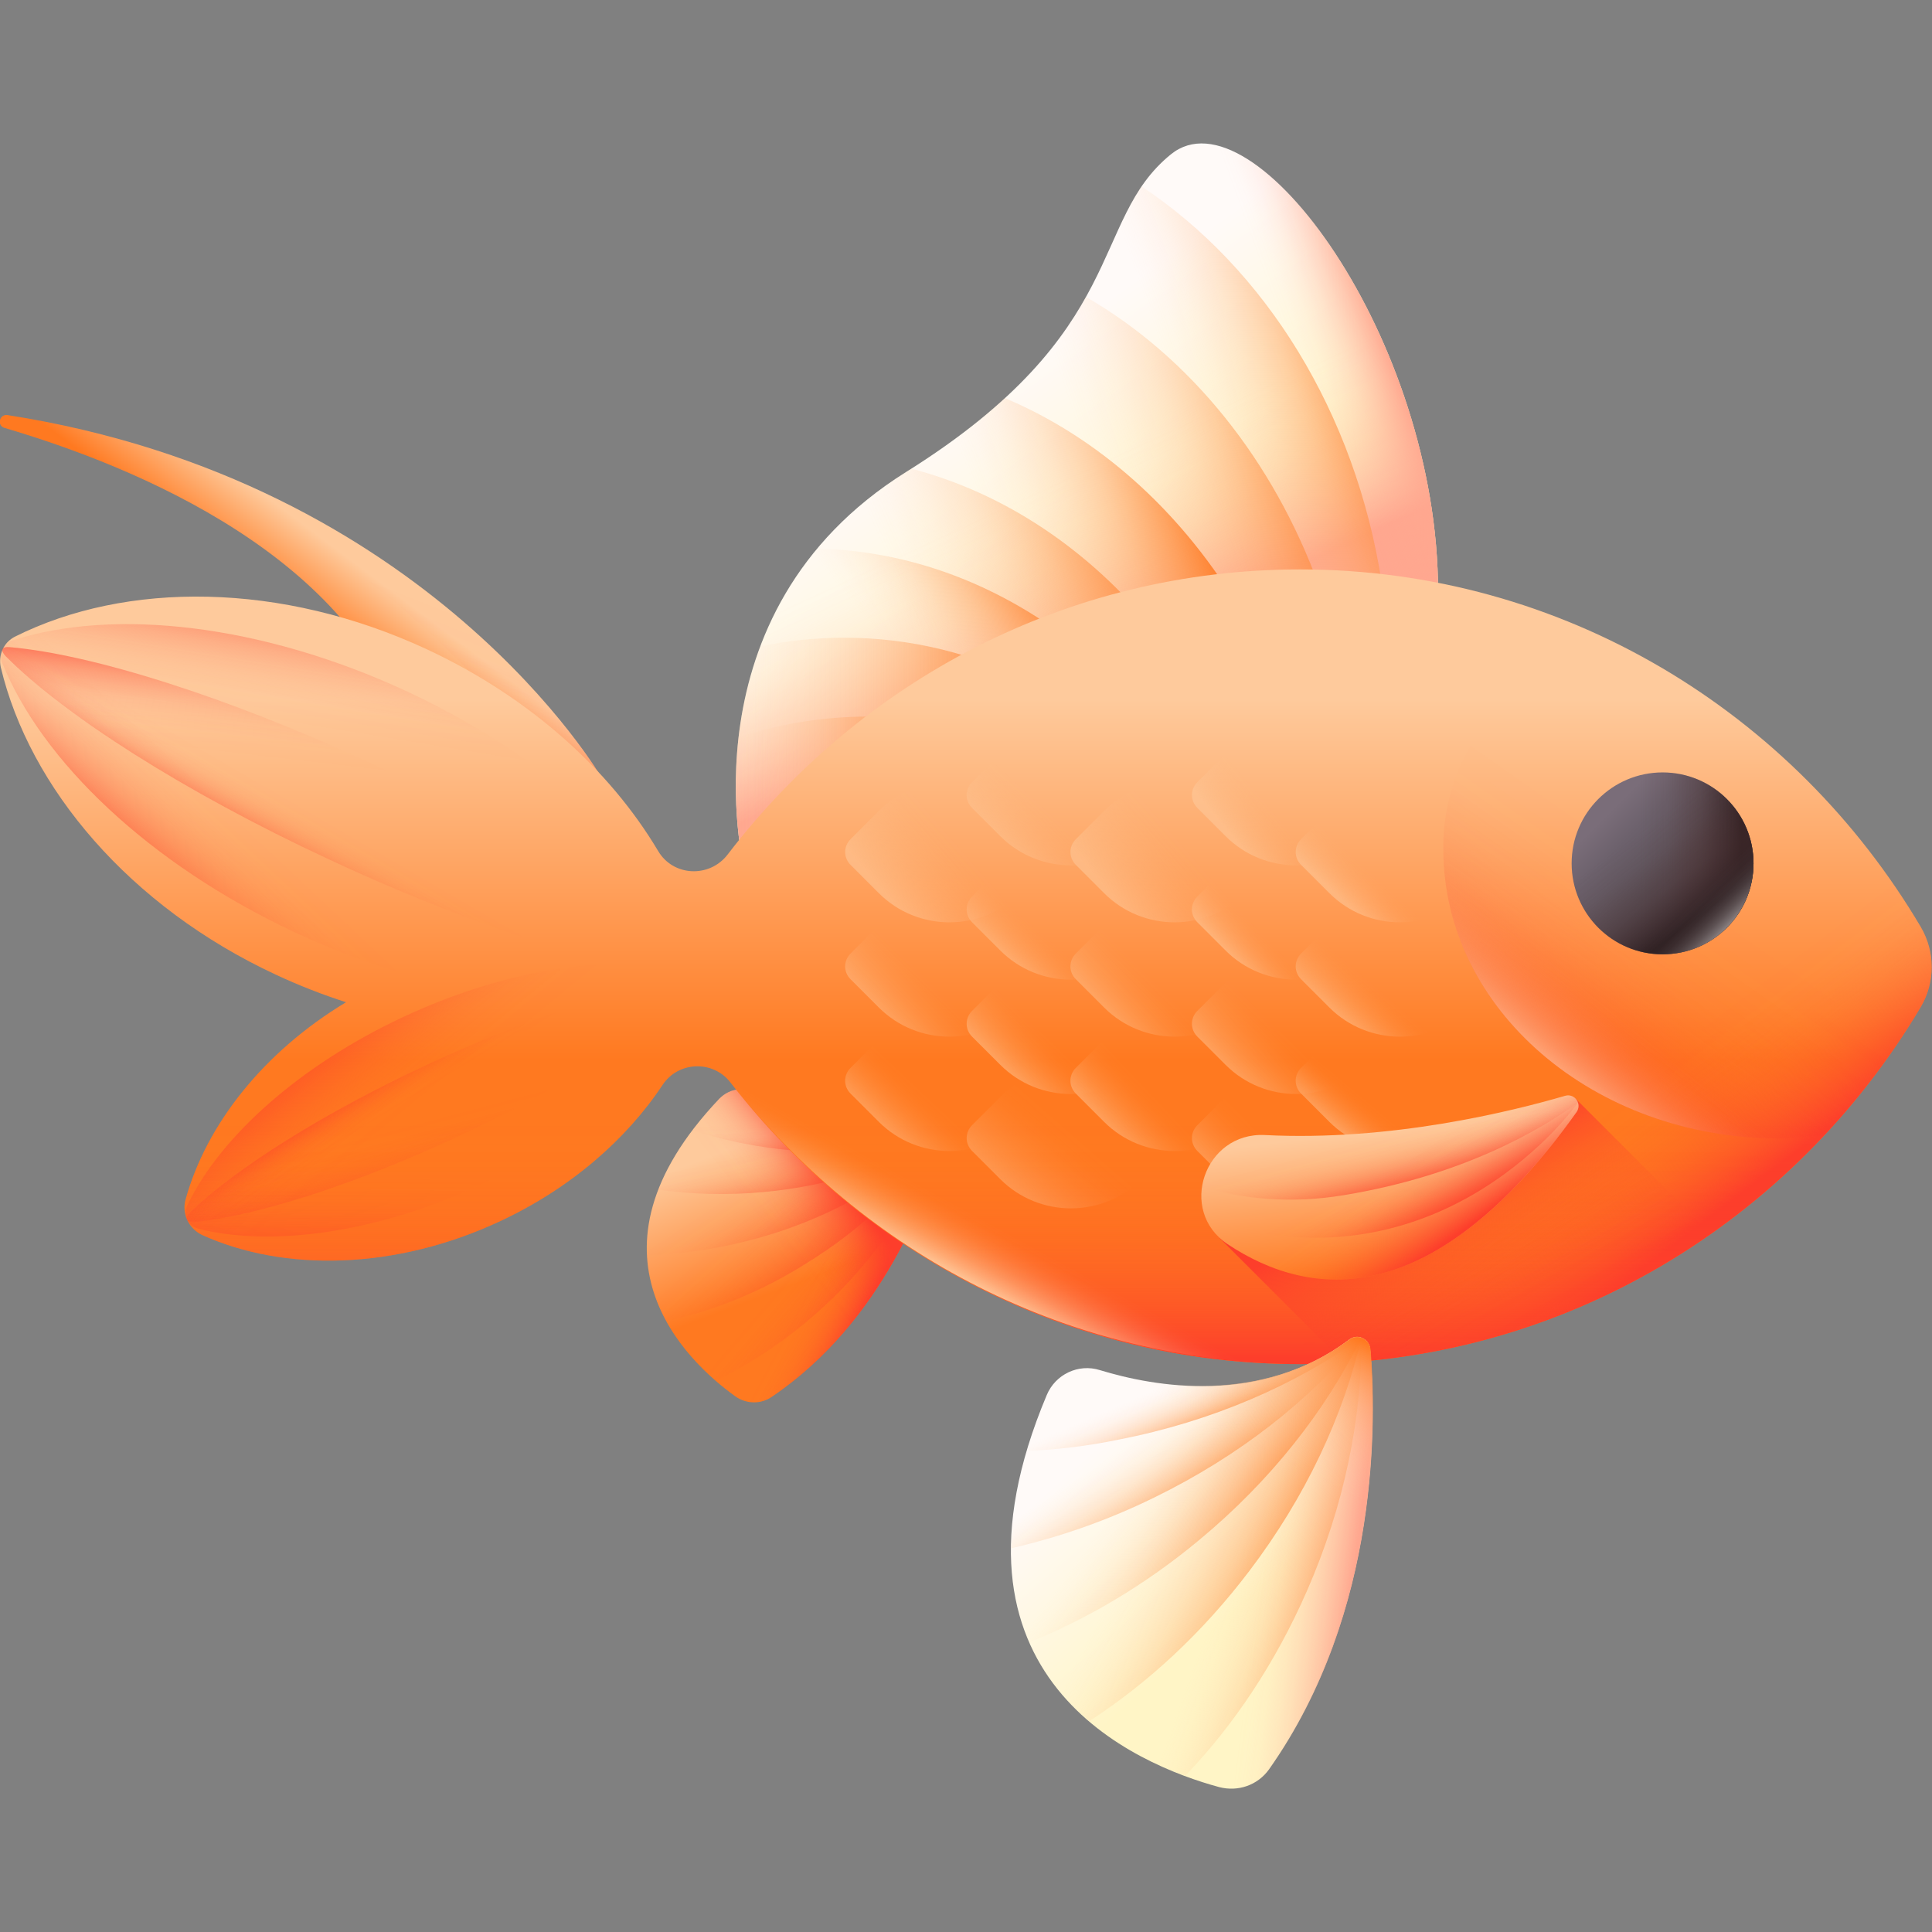 <svg id="Layer_7" enable-background="new 0 0 512 512" viewBox="0 0 512 512" xmlns="http://www.w3.org/2000/svg" xmlns:xlink="http://www.w3.org/1999/xlink"><rect x="0" y="0" width="512" height="512" fill="#808080" stroke="none"/><linearGradient id="lg1"><stop offset="0" stop-color="#feca9c"/><stop offset="1" stop-color="#ff7920"/></linearGradient><linearGradient id="SVGID_1_" gradientTransform="matrix(.965 .262 .262 -.965 -131.475 509.544)" gradientUnits="userSpaceOnUse" x1="118.099" x2="110.552" xlink:href="#lg1" y1="408.94" y2="390.07"/><linearGradient id="lg2"><stop offset="0" stop-color="#fd3e2b" stop-opacity="0"/><stop offset=".194" stop-color="#fd3e2b" stop-opacity=".011"/><stop offset=".328" stop-color="#fd3e2b" stop-opacity=".047"/><stop offset=".444" stop-color="#fd3e2b" stop-opacity=".108"/><stop offset=".55" stop-color="#fd3e2b" stop-opacity=".194"/><stop offset=".649" stop-color="#fd3e2b" stop-opacity=".306"/><stop offset=".743" stop-color="#fd3e2b" stop-opacity=".443"/><stop offset=".833" stop-color="#fd3e2b" stop-opacity=".606"/><stop offset=".917" stop-color="#fd3e2b" stop-opacity=".789"/><stop offset=".999" stop-color="#fd3e2b" stop-opacity=".996"/><stop offset="1" stop-color="#fd3e2b"/></linearGradient><linearGradient id="SVGID_00000125561566965387561290000004479309286325379745_" gradientTransform="matrix(.965 .262 .262 -.965 -131.475 509.544)" gradientUnits="userSpaceOnUse" x1="113.573" x2="108.242" xlink:href="#lg2" y1="406.458" y2="358.473"/><linearGradient id="lg3"><stop offset="0" stop-color="#fffaf8"/><stop offset="1" stop-color="#fff5c6"/></linearGradient><linearGradient id="SVGID_00000124134375558788853130000010443670429393259408_" gradientTransform="matrix(1 0 0 -1 0 514)" gradientUnits="userSpaceOnUse" x1="248.883" x2="289.777" xlink:href="#lg3" y1="402.963" y2="345.435"/><linearGradient id="lg4"><stop offset="0" stop-color="#ffa78f" stop-opacity="0"/><stop offset=".122" stop-color="#ffa78f" stop-opacity=".016"/><stop offset=".247" stop-color="#ffa78f" stop-opacity=".064"/><stop offset=".374" stop-color="#ffa78f" stop-opacity=".145"/><stop offset=".501" stop-color="#ffa78f" stop-opacity=".257"/><stop offset=".629" stop-color="#ffa78f" stop-opacity=".403"/><stop offset=".758" stop-color="#ffa78f" stop-opacity=".581"/><stop offset=".885" stop-color="#ffa78f" stop-opacity=".787"/><stop offset="1" stop-color="#ffa78f"/></linearGradient><linearGradient id="SVGID_00000094611375424391699230000001011908305648007083_" gradientTransform="matrix(1 0 0 -1 0 514)" gradientUnits="userSpaceOnUse" x1="268.979" x2="288.848" xlink:href="#lg4" y1="381.538" y2="338.565"/><linearGradient id="SVGID_00000139284892617609387180000010191199671679024023_" gradientTransform="matrix(1 0 0 -1 0 514)" gradientUnits="userSpaceOnUse" x1="344.317" x2="367.421" xlink:href="#lg4" y1="415.056" y2="423.373"/><linearGradient id="lg5"><stop offset="0" stop-color="#feca9c" stop-opacity="0"/><stop offset=".085" stop-color="#fec797" stop-opacity=".033"/><stop offset=".22" stop-color="#fec08c" stop-opacity=".123"/><stop offset=".389" stop-color="#feb47a" stop-opacity=".27"/><stop offset=".584" stop-color="#fea361" stop-opacity=".474"/><stop offset=".798" stop-color="#fe8e41" stop-opacity=".732"/><stop offset="1" stop-color="#ff7920"/></linearGradient><linearGradient id="SVGID_00000124136148663108775700000001351240342465736324_" gradientTransform="matrix(1 0 0 -1 0 514)" gradientUnits="userSpaceOnUse" x1="316.257" x2="364.775" xlink:href="#lg5" y1="397.001" y2="413.636"/><linearGradient id="SVGID_00000020390920725083511270000015473938790976778674_" gradientTransform="matrix(1 0 0 -1 0 514)" gradientUnits="userSpaceOnUse" x1="293.529" x2="351.75" xlink:href="#lg5" y1="376.597" y2="396.004"/><linearGradient id="SVGID_00000114793673790036163410000002321130297062273206_" gradientTransform="matrix(1 0 0 -1 0 514)" gradientUnits="userSpaceOnUse" x1="267.584" x2="319.336" xlink:href="#lg5" y1="359.937" y2="379.806"/><linearGradient id="SVGID_00000073683620183925603540000017537798075570830783_" gradientTransform="matrix(1 0 0 -1 0 514)" gradientUnits="userSpaceOnUse" x1="243.393" x2="304.387" xlink:href="#lg5" y1="347.404" y2="374.204"/><linearGradient id="SVGID_00000111880719412754915770000003698154487191449274_" gradientTransform="matrix(1 0 0 -1 0 514)" gradientUnits="userSpaceOnUse" x1="236.505" x2="269.774" xlink:href="#lg5" y1="341.214" y2="368.477"/><linearGradient id="SVGID_00000036973605406712685070000004192162357788201875_" gradientTransform="matrix(1 0 0 -1 0 514)" gradientUnits="userSpaceOnUse" x1="195.011" x2="273.756" xlink:href="#lg5" y1="314.455" y2="314.455"/><linearGradient id="SVGID_00000136408978292186505610000006326284564851067536_" gradientTransform="matrix(1 0 0 -1 0 514)" gradientUnits="userSpaceOnUse" x1="195.009" x2="253.156" xlink:href="#lg5" y1="304.009" y2="304.009"/><linearGradient id="SVGID_00000107579854265188592150000002068965064839832234_" gradientTransform="matrix(.968 .253 .253 -.968 -79.005 492.192)" gradientUnits="userSpaceOnUse" x1="224.517" x2="247.44" xlink:href="#lg1" y1="256.403" y2="224.141"/><linearGradient id="SVGID_00000171680556097944840690000000349501678967261072_" gradientTransform="matrix(.936 .353 .353 -.936 -97.677 463.691)" gradientUnits="userSpaceOnUse" x1="248.255" x2="265.359" xlink:href="#lg2" y1="233.058" y2="230.89"/><linearGradient id="SVGID_00000030457706834991382370000013058195608208203423_" gradientTransform="matrix(.936 .353 .353 -.936 -97.677 463.691)" gradientUnits="userSpaceOnUse" x1="243.818" x2="266.704" xlink:href="#lg2" y1="235.784" y2="227.594"/><linearGradient id="SVGID_00000049903752820414448960000008470786030164943284_" gradientTransform="matrix(.936 .353 .353 -.936 -97.677 463.691)" gradientUnits="userSpaceOnUse" x1="229.823" x2="256.563" xlink:href="#lg2" y1="244.504" y2="230.772"/><linearGradient id="SVGID_00000005977619961792499910000010974805781418956961_" gradientTransform="matrix(.936 .353 .353 -.936 -97.677 463.691)" gradientUnits="userSpaceOnUse" x1="228.028" x2="248.987" xlink:href="#lg2" y1="251.574" y2="236.397"/><linearGradient id="SVGID_00000136380504501652066860000005687200838845518512_" gradientTransform="matrix(.936 .353 .353 -.936 -97.677 463.691)" gradientUnits="userSpaceOnUse" x1="231.306" x2="240.701" xlink:href="#lg2" y1="259.102" y2="244.888"/><linearGradient id="SVGID_00000048473503452706601910000004654029173950717067_" gradientTransform="matrix(.936 .353 .353 -.936 -97.677 463.691)" gradientUnits="userSpaceOnUse" x1="234.41" x2="238.987" xlink:href="#lg2" y1="266.704" y2="256.104"/><linearGradient id="SVGID_00000068666816981182072680000013013206461037332893_" gradientTransform="matrix(1 0 0 -1 0 514)" gradientUnits="userSpaceOnUse" x1="203.221" x2="221.704" xlink:href="#lg2" y1="187.633" y2="202.188"/><linearGradient id="SVGID_00000088840027350515664300000016369034327220102551_" gradientTransform="matrix(1 0 0 -1 0 514)" gradientUnits="userSpaceOnUse" x1="256" x2="256" xlink:href="#lg1" y1="328.721" y2="233.049"/><linearGradient id="SVGID_00000109749545778161094040000006986798210341209000_" gradientTransform="matrix(1 0 0 -1 0 514)" gradientUnits="userSpaceOnUse" x1="335.627" x2="361.273" xlink:href="#lg2" y1="155.95" y2="121.987"/><linearGradient id="SVGID_00000131341973046106686380000016713109844866683264_" gradientTransform="matrix(1 0 0 -1 0 514)" gradientUnits="userSpaceOnUse" x1="270.412" x2="270.412" xlink:href="#lg2" y1="222.675" y2="154.057"/><linearGradient id="lg6"><stop offset="0" stop-color="#feca9c" stop-opacity="0"/><stop offset=".106" stop-color="#feca9c" stop-opacity=".019"/><stop offset=".23" stop-color="#feca9c" stop-opacity=".075"/><stop offset=".363" stop-color="#feca9c" stop-opacity=".168"/><stop offset=".502" stop-color="#feca9c" stop-opacity=".298"/><stop offset=".647" stop-color="#feca9c" stop-opacity=".465"/><stop offset=".796" stop-color="#feca9c" stop-opacity=".669"/><stop offset=".945" stop-color="#feca9c" stop-opacity=".905"/><stop offset="1" stop-color="#feca9c"/></linearGradient><linearGradient id="SVGID_00000086682755575511398260000011552831435637506747_" gradientTransform="matrix(1 0 0 -1 0 514)" gradientUnits="userSpaceOnUse" x1="274.262" x2="266.176" xlink:href="#lg6" y1="183.238" y2="168.452"/><linearGradient id="SVGID_00000038413649360594290030000004746051871962459815_" gradientTransform="matrix(-1 0 0 -1 324.469 514)" gradientUnits="userSpaceOnUse" x1="45.856" x2="56.459" xlink:href="#lg6" y1="298.087" y2="286.502"/><linearGradient id="SVGID_00000107564713135170952690000018015462864402750645_" gradientTransform="matrix(-1 0 0 -1 324.469 514)" gradientUnits="userSpaceOnUse" x1="47.448" x2="55.106" xlink:href="#lg6" y1="265.853" y2="257.017"/><linearGradient id="SVGID_00000111192615680256472800000017973958441257387155_" gradientTransform="matrix(-1 0 0 -1 324.469 514)" gradientUnits="userSpaceOnUse" x1="45.642" x2="55.656" xlink:href="#lg6" y1="237.79" y2="227.384"/><linearGradient id="SVGID_00000173121382948716034870000006277294220281091982_" gradientTransform="matrix(-1 0 0 -1 324.469 514)" gradientUnits="userSpaceOnUse" x1="40.205" x2="57.993" xlink:href="#lg6" y1="213.567" y2="193.237"/><linearGradient id="SVGID_00000055700851442208290400000014987255757250304131_" gradientTransform="matrix(-1 0 0 -1 324.469 514)" gradientUnits="userSpaceOnUse" x1="11.028" x2="28.307" xlink:href="#lg6" y1="290.104" y2="274.985"/><linearGradient id="SVGID_00000090995361796190135430000014908705647480413106_" gradientTransform="matrix(-1 0 0 -1 324.469 514)" gradientUnits="userSpaceOnUse" x1="17.752" x2="29.533" xlink:href="#lg6" y1="253.353" y2="241.573"/><linearGradient id="SVGID_00000110448668470737614470000002350572377729664392_" gradientTransform="matrix(-1 0 0 -1 324.469 514)" gradientUnits="userSpaceOnUse" x1="18.199" x2="29.391" xlink:href="#lg6" y1="222.869" y2="212.267"/><linearGradient id="SVGID_00000128476573055753972040000007505790257558182844_" gradientTransform="matrix(-1 0 0 -1 324.469 514)" gradientUnits="userSpaceOnUse" x1="70.657" x2="87.935" xlink:href="#lg6" y1="290.104" y2="274.985"/><linearGradient id="SVGID_00000057866632803320203520000005705322665759893430_" gradientTransform="matrix(-1 0 0 -1 324.469 514)" gradientUnits="userSpaceOnUse" x1="77.38" x2="89.161" xlink:href="#lg6" y1="253.353" y2="241.573"/><linearGradient id="SVGID_00000077298569670704669540000007755596834066765750_" gradientTransform="matrix(-1 0 0 -1 324.469 514)" gradientUnits="userSpaceOnUse" x1="77.843" x2="88.558" xlink:href="#lg6" y1="222.508" y2="211.124"/><linearGradient id="SVGID_00000158707611912865702990000004624261652832007323_" gradientTransform="matrix(-1 0 0 -1 324.469 514)" gradientUnits="userSpaceOnUse" x1="-13.201" x2="-3.58" xlink:href="#lg6" y1="298.483" y2="290.433"/><linearGradient id="SVGID_00000123404026348645597970000017223903629117440404_" gradientTransform="matrix(-1 0 0 -1 324.469 514)" gradientUnits="userSpaceOnUse" x1="-11.098" x2="-4.029" xlink:href="#lg6" y1="265.351" y2="258.479"/><linearGradient id="SVGID_00000006666351319655273470000006167749209962545550_" gradientTransform="matrix(-1 0 0 -1 324.469 514)" gradientUnits="userSpaceOnUse" x1="-15.994" x2="-3.231" xlink:href="#lg6" y1="239.739" y2="226.78"/><linearGradient id="SVGID_00000005967253599456518970000010433243053643169434_" gradientTransform="matrix(-1 0 0 -1 324.469 514)" gradientUnits="userSpaceOnUse" x1="-14.726" x2="-1.178" xlink:href="#lg6" y1="208.222" y2="194.87"/><linearGradient id="SVGID_00000047781433170243817460000006473503785620678846_" gradientTransform="matrix(-1 0 0 -1 324.469 514)" gradientUnits="userSpaceOnUse" x1="-40.084" x2="-33.015" xlink:href="#lg6" y1="281.51" y2="273.852"/><linearGradient id="SVGID_00000147198589807711122120000004601783686654497687_" gradientTransform="matrix(-1 0 0 -1 324.469 514)" gradientUnits="userSpaceOnUse" x1="-40.869" x2="-32.622" xlink:href="#lg6" y1="251.882" y2="242.261"/><linearGradient id="SVGID_00000150088144335683699780000004481484327135346340_" gradientTransform="matrix(-1 0 0 -1 324.469 514)" gradientUnits="userSpaceOnUse" x1="-39.896" x2="-32.631" xlink:href="#lg6" y1="220.375" y2="211.736"/><linearGradient id="SVGID_00000032621690121984662920000002556818947768996273_" gradientTransform="matrix(1 0 0 -1 0 514)" gradientUnits="userSpaceOnUse" x1="97.127" x2="102.672" xlink:href="#lg2" y1="318.241" y2="351.972"/><linearGradient id="SVGID_00000093889644930732635790000007797016369835670437_" gradientTransform="matrix(1 0 0 -1 0 514)" gradientUnits="userSpaceOnUse" x1="79.009" x2="57.754" xlink:href="#lg2" y1="282.682" y2="260.041"/><linearGradient id="SVGID_00000116199684399539882340000004302046949218629784_" gradientTransform="matrix(1 0 0 -1 0 514)" gradientUnits="userSpaceOnUse" x1="95.247" x2="98.481" xlink:href="#lg2" y1="309.712" y2="337.436"/><linearGradient id="SVGID_00000078742991398380786290000005820995389916973975_" gradientTransform="matrix(1 0 0 -1 0 514)" gradientUnits="userSpaceOnUse" x1="91.301" x2="82.984" xlink:href="#lg2" y1="293.893" y2="279.569"/><linearGradient id="SVGID_00000037656688320713243910000000509016742701164215_" gradientTransform="matrix(1 0 0 -1 0 514)" gradientUnits="userSpaceOnUse" x1="117.73" x2="94.164" xlink:href="#lg2" y1="223.606" y2="252.37"/><linearGradient id="SVGID_00000100360284132055967950000004954394731652972930_" gradientTransform="matrix(1 0 0 -1 0 514)" gradientUnits="userSpaceOnUse" x1="117.989" x2="117.642" xlink:href="#lg2" y1="204.272" y2="175.854"/><linearGradient id="SVGID_00000167391350914254811150000010965581878140286858_" gradientTransform="matrix(1 0 0 -1 0 514)" gradientUnits="userSpaceOnUse" x1="118.993" x2="124.884" xlink:href="#lg2" y1="220.665" y2="198.485"/><linearGradient id="SVGID_00000018235398287940452680000015775880605723934365_" gradientTransform="matrix(1 0 0 -1 0 514)" gradientUnits="userSpaceOnUse" x1="116.392" x2="109.807" xlink:href="#lg2" y1="226.162" y2="236.905"/><linearGradient id="SVGID_00000042001956740558993520000000756180626022950047_" gradientTransform="matrix(1 0 0 -1 0 514)" gradientUnits="userSpaceOnUse" x1="447.53" x2="406.637" xlink:href="#lg2" y1="278.752" y2="220.531"/><linearGradient id="SVGID_00000128462288757965971210000017664584174274119066_" gradientTransform="matrix(1 0 0 -1 0 514)" gradientUnits="userSpaceOnUse" x1="423.692" x2="407.057" xlink:href="#lg6" y1="249.102" y2="228.77"/><linearGradient id="SVGID_00000024697568945785483640000016469517244921721245_" gradientTransform="matrix(0 1 -1 0 4746.218 -1822.529)" gradientUnits="userSpaceOnUse" x1="2037.438" x2="2060.977" y1="4319.506" y2="4295.967"><stop offset="0" stop-color="#7a6d79"/><stop offset=".255" stop-color="#6c616c"/><stop offset=".683" stop-color="#5b535b"/><stop offset="1" stop-color="#554e56"/></linearGradient><linearGradient id="lg7"><stop offset="0" stop-color="#593636" stop-opacity="0"/><stop offset=".277" stop-color="#543333" stop-opacity=".101"/><stop offset=".596" stop-color="#482d2e" stop-opacity=".396"/><stop offset=".933" stop-color="#332224" stop-opacity=".883"/><stop offset="1" stop-color="#2f2022"/></linearGradient><linearGradient id="SVGID_00000118356152905928765600000005773863412680484018_" gradientTransform="matrix(0 1 -1 0 4746.218 -1822.529)" gradientUnits="userSpaceOnUse" x1="2051.369" x2="2051.369" xlink:href="#lg7" y1="4311.793" y2="4284.7"/><linearGradient id="SVGID_00000052801276300412715490000003599569746239797401_" gradientTransform="matrix(0 1 -1 0 4746.218 -1822.529)" gradientUnits="userSpaceOnUse" x1="2042.859" x2="2064.897" xlink:href="#lg7" y1="4311.897" y2="4295.525"/><linearGradient id="SVGID_00000181069833396076843550000004987061529798682752_" gradientTransform="matrix(0 1 -1 0 4746.218 -1822.529)" gradientUnits="userSpaceOnUse" x1="2060.342" x2="2071.704" y1="4296.602" y2="4285.239"><stop offset="0" stop-color="#fff" stop-opacity="0"/><stop offset=".161" stop-color="#fff" stop-opacity=".013"/><stop offset=".291" stop-color="#fff" stop-opacity=".052"/><stop offset=".41" stop-color="#fff" stop-opacity=".119"/><stop offset=".524" stop-color="#fff" stop-opacity=".213"/><stop offset=".633" stop-color="#fff" stop-opacity=".335"/><stop offset=".738" stop-color="#fff" stop-opacity=".484"/><stop offset=".841" stop-color="#fff" stop-opacity=".661"/><stop offset=".939" stop-color="#fff" stop-opacity=".86"/><stop offset="1" stop-color="#fff"/></linearGradient><linearGradient id="SVGID_00000070078988495735858480000008461084000662747520_" gradientTransform="matrix(1 0 0 -1 0 514)" gradientUnits="userSpaceOnUse" x1="404.714" x2="378.376" xlink:href="#lg2" y1="157.344" y2="204.014"/><linearGradient id="SVGID_00000031886340838553033030000007642464238556286907_" gradientTransform="matrix(-.947 .32 -.32 -.947 2762.013 79.639)" gradientUnits="userSpaceOnUse" x1="2338.685" x2="2346.617" xlink:href="#lg1" y1="558.226" y2="521.735"/><linearGradient id="SVGID_00000044886298920684067030000018075128434950678945_" gradientTransform="matrix(1 0 0 -1 0 514)" gradientUnits="userSpaceOnUse" x1="369.918" x2="383.668" xlink:href="#lg2" y1="204.802" y2="185.202"/><linearGradient id="SVGID_00000173876993894280932370000007276838785710281102_" gradientTransform="matrix(-.947 .32 -.32 -.947 2762.013 79.639)" gradientUnits="userSpaceOnUse" x1="2339.838" x2="2337.017" xlink:href="#lg2" y1="549.239" y2="530.553"/><linearGradient id="SVGID_00000044170468587090742680000013073634173924794046_" gradientTransform="matrix(-.947 .32 -.32 -.947 2762.013 79.639)" gradientUnits="userSpaceOnUse" x1="2339.019" x2="2340.077" xlink:href="#lg2" y1="557.807" y2="540.884"/><linearGradient id="SVGID_00000075857988242007071900000017311564059856215693_" gradientTransform="matrix(.994 -.106 -.106 -.994 27.538 534.065)" gradientUnits="userSpaceOnUse" x1="286.54" x2="319.516" xlink:href="#lg3" y1="128.205" y2="81.794"/><linearGradient id="SVGID_00000163758842170594486720000012457796056200005784_" gradientTransform="matrix(1 0 0 -1 0 514)" gradientUnits="userSpaceOnUse" x1="334.258" x2="358.863" xlink:href="#lg4" y1="100.918" y2="97.799"/><linearGradient id="SVGID_00000000923333475582940980000000215743636061620098_" gradientTransform="matrix(1 0 0 -1 0 514)" gradientUnits="userSpaceOnUse" x1="327.874" x2="360.797" xlink:href="#lg5" y1="104.839" y2="93.056"/><linearGradient id="SVGID_00000054979352390156421240000015656631284567597503_" gradientTransform="matrix(1 0 0 -1 0 514)" gradientUnits="userSpaceOnUse" x1="307.741" x2="346.209" xlink:href="#lg5" y1="117.383" y2="97.629"/><linearGradient id="SVGID_00000039109567369950193590000013941946697590735252_" gradientTransform="matrix(1 0 0 -1 0 514)" gradientUnits="userSpaceOnUse" x1="305.16" x2="335.31" xlink:href="#lg5" y1="127.554" y2="105.721"/><linearGradient id="SVGID_00000057146625749487431440000015983997005325215386_" gradientTransform="matrix(1 0 0 -1 0 514)" gradientUnits="userSpaceOnUse" x1="309.875" x2="323.39" xlink:href="#lg5" y1="138.383" y2="117.936"/><linearGradient id="SVGID_00000150783472105671765480000008401640199025896870_" gradientTransform="matrix(1 0 0 -1 0 514)" gradientUnits="userSpaceOnUse" x1="314.341" x2="320.925" xlink:href="#lg5" y1="149.319" y2="134.071"/><linearGradient id="SVGID_00000127765670530174183280000004888876308943484580_" gradientTransform="matrix(1 0 0 -1 0 514)" gradientUnits="userSpaceOnUse" x1="325.205" x2="342.88" xlink:href="#lg5" y1="134.872" y2="168.488"/><g><g><path d="m159.5 206.2s-45.5-78.7-157.5-96.2c-2.2-.3-2.9 2.8-.8 3.4 34.6 10.2 93.3 34.2 107 82.6.1 0 27.1 38.5 51.3 10.2z" fill="url(#SVGID_1_)"/><path d="m2 110c-.7-.1-1.3.2-1.6.6 102.9 21.2 144.9 93.9 144.9 93.9-5 5.8-10.2 8.8-15.2 9.9 8.9 3.7 19.4 3.5 29.4-8.2 0 0-45.4-78.7-157.5-96.2z" fill="url(#SVGID_00000125561566965387561290000004479309286325379745_)"/></g><g><path d="m197.2 230.1s-16.9-67.6 42.9-105 48.4-66.5 70.2-84.2 70.8 49.1 70.8 115.9c0 0-57.8-22.3-183.9 73.3z" fill="url(#SVGID_00000124134375558788853130000010443670429393259408_)"/><path d="m197.2 230.1s-16.9-67.6 42.9-105 48.4-66.5 70.2-84.2 70.8 49.1 70.8 115.9c0 0-57.8-22.3-183.9 73.3z" fill="url(#SVGID_00000094611375424391699230000001011908305648007083_)"/><path d="m381.1 156.8s-27.9-10.8-87.3 14.7v-105c4.6-10.1 8-18.7 16.5-25.6 21.8-17.7 70.8 49.1 70.8 115.9z" fill="url(#SVGID_00000139284892617609387180000010191199671679024023_)"/><g><path d="m366.2 154.6c-7-45.3-30.9-83.5-63.7-105.2-12.2 17.9-11.4 43.8-62.5 75.7-59.8 37.4-42.9 105-42.9 105 89.6-67.9 144.7-76.3 169.1-75.5z" fill="url(#SVGID_00000124136148663108775700000001351240342465736324_)"/><path d="m287.8 78.7c-7.5 13.5-20 29-47.7 46.4-59.8 37.4-42.9 105-42.9 105 73.1-55.4 123.2-71.2 152.4-74.7-12.2-33.5-34.2-60.8-61.8-76.7z" fill="url(#SVGID_00000020390920725083511270000015473938790976778674_)"/><path d="m266.3 105.5c-6.8 6.2-15.3 12.8-26.2 19.6-59.8 37.4-42.9 105-42.9 105 57.1-43.3 100.2-62.4 130.3-70.4-15.2-24.7-36.5-43.8-61.2-54.2z" fill="url(#SVGID_00000114793673790036163410000002321130297062273206_)"/><path d="m241.5 124.2c-.5.3-.9.6-1.4.9-59.8 37.4-42.9 105-42.9 105 44.6-33.8 80.6-52.9 108.5-63.4-17.1-20.9-39.3-36-64.2-42.5z" fill="url(#SVGID_00000073683620183925603540000017537798075570830783_)"/><path d="m216.6 145.4c-31.2 37.4-19.3 84.7-19.3 84.7 35.9-27.2 66.3-44.9 91.4-56.3-20.5-17.3-45.3-27.8-72.1-28.4z" fill="url(#SVGID_00000111880719412754915770000003698154487191449274_)"/><path d="m223.7 169c-7.6 0-15 .8-22.2 2.3-11.4 30.3-4.3 58.9-4.3 58.9 29.1-22.1 54.6-37.9 76.5-49.1-15.3-7.8-32.2-12.1-50-12.1z" fill="url(#SVGID_00000036973605406712685070000004192162357788201875_)"/><path d="m230.1 189.9c-11.9 0-23.4 1.9-34.4 5.5-2.3 19.7 1.5 34.7 1.5 34.7 20.4-15.5 39-27.9 55.9-37.8-7.4-1.6-15.1-2.4-23-2.4z" fill="url(#SVGID_00000136408978292186505610000006326284564851067536_)"/></g></g><g><path d="m249.3 304.4c-3.4 12-15.2 45.8-44.8 65.8-2.9 2-6.8 1.9-9.7-.2-12.8-9.2-43.2-37.7-4.2-78.8 2.9-3 7.5-3.4 10.8-.8 8.3 6.4 25.4 16.6 44.9 11 1.9-.6 3.6 1.1 3 3z" fill="url(#SVGID_00000107579854265188592150000002068965064839832234_)"/><path d="m204.6 370.2c-3 2-6.8 1.9-9.7-.2-2.3-1.6-5.1-3.9-7.9-6.7l25-66.3c9 4.6 21.1 8.1 34.4 4.3 1.8-.5 3.5 1.2 3 3-3.5 12.1-15.3 45.9-44.8 65.9z" fill="url(#SVGID_00000171680556097944840690000000349501678967261072_)"/><g><path d="m222.8 341.9c12-12.3 20.7-26.2 25.8-40-.6-.5-1.4-.7-2.2-.5-19.5 5.6-36.6-4.6-44.9-11-3.3-2.5-7.9-2.2-10.8.8-34.3 36.2-14.8 62.6-1 74.7 11.5-5.6 22.9-13.6 33.1-24z" fill="url(#SVGID_00000030457706834991382370000013058195608208203423_)"/><path d="m248.6 301.8c-.6-.5-1.4-.7-2.2-.5-19.5 5.6-36.6-4.6-44.9-11-3.3-2.5-7.9-2.2-10.8.8-23.4 24.7-21.8 44.9-14 59 12.4-2.7 25.2-7.8 37.3-15.5 14.6-9 26.3-20.5 34.6-32.8z" fill="url(#SVGID_00000049903752820414448960000008470786030164943284_)"/><path d="m248.6 301.8c-.6-.5-1.4-.7-2.2-.5-19.5 5.6-36.6-4.6-44.9-11-3.3-2.5-7.9-2.2-10.8.8-15 15.8-19.7 29.8-19.1 41.5 11.5-.3 23.6-2.4 35.8-6.5 16.2-5.5 30.3-14.1 41.2-24.3z" fill="url(#SVGID_00000005977619961792499910000010974805781418956961_)"/><path d="m246.3 301.4c-19.5 5.6-36.6-4.6-44.9-11-3.3-2.5-7.9-2.2-10.8.8-8.2 8.6-13.3 16.7-16.2 24.1 8.9 1.2 18.3 1.5 28 .6 17.3-1.6 33.1-6.7 46.1-14.1-.5-.5-1.3-.7-2.2-.4z" fill="url(#SVGID_00000136380504501652066860000005687200838845518512_)"/><path d="m200.1 303.6c17.3 2.9 34 2.1 48.5-1.8-.6-.5-1.4-.7-2.2-.5-19.5 5.6-36.6-4.6-44.9-11-3.3-2.5-7.9-2.2-10.8.8-2.7 2.9-5.1 5.7-7.2 8.4 5.3 1.8 10.9 3.1 16.6 4.1z" fill="url(#SVGID_00000048473503452706601910000004654029173950717067_)"/></g></g><path d="m249.3 304.4c-3.4 12-15.2 45.8-44.8 65.8-2.9 2-6.8 1.9-9.7-.2-12.8-9.2-43.2-37.7-4.2-78.8 2.9-3 7.5-3.4 10.8-.8 8.3 6.4 25.4 16.6 44.9 11 1.9-.6 3.6 1.1 3 3z" fill="url(#SVGID_00000068666816981182072680000013013206461037332893_)"/><path d="m344.5 150.9c-61.7 0-116.5 29.6-151.7 75.6-4.8 6.2-14.4 5.8-18.4-1-12.8-21.5-34-40.7-61.2-53.4-38.7-18-79.8-18.1-109.2-3.4-3 1.5-4.5 4.8-3.8 8.1 7.6 32 34.2 63.5 72.9 81.5 6.2 2.9 12.4 5.3 18.6 7.3-21.9 13.2-37 32.4-42.5 52.2-1.1 3.8.8 7.8 4.4 9.5 21.7 9.8 51.1 9.3 78.8-3.6 18.7-8.7 33.6-21.7 43.2-36.2 4.2-6.3 13.4-6.6 18-.6 35.2 45.4 89.7 74.6 150.9 74.6 69.8 0 130.8-37.9 164.5-94.6 3.9-6.6 3.9-14.7 0-21.3-33.6-56.8-94.7-94.7-164.5-94.7z" fill="url(#SVGID_00000088840027350515664300000016369034327220102551_)"/><path d="m175.4 226.9h-146.6c11.9 12.4 26.8 23.2 44.3 31.4 6.2 2.9 12.4 5.3 18.6 7.3-21.9 13.2-37 32.4-42.5 52.2-1.1 3.8.8 7.8 4.4 9.5 21.7 9.8 51.1 9.3 78.8-3.6 18.7-8.7 33.6-21.7 43.2-36.2 4.2-6.3 13.4-6.6 18-.6 35.2 45.4 89.7 74.6 150.9 74.6 69.8 0 130.8-37.9 164.5-94.6 3.9-6.6 3.9-14.7 0-21.3-3.8-6.5-8-12.7-12.6-18.6h-304c-4.4 5.3-12.7 5.2-17-.1z" fill="url(#SVGID_00000109749545778161094040000006986798210341209000_)"/><path d="m175.4 226.9h-146.6c11.9 12.4 26.8 23.2 44.3 31.4 6.2 2.9 12.4 5.3 18.6 7.3-21.9 13.2-37 32.4-42.5 52.2-1.1 3.8.8 7.8 4.4 9.5 21.7 9.8 51.1 9.3 78.8-3.6 18.7-8.7 33.6-21.7 43.2-36.2 4.2-6.3 13.4-6.6 18-.6 35.2 45.4 89.7 74.6 150.9 74.6 69.8 0 130.8-37.9 164.5-94.6 3.9-6.6 3.9-14.7 0-21.3-3.8-6.5-8-12.7-12.6-18.6h-304c-4.4 5.3-12.7 5.2-17-.1z" fill="url(#SVGID_00000131341973046106686380000016713109844866683264_)"/><path d="m404.9 226.9h-212.4c-1.5 1.8-3.3 2.9-5.3 3.5v52.3c2.4.5 4.7 1.9 6.4 4 35.2 45.4 89.7 74.6 150.9 74.6 21.1 0 41.4-3.5 60.3-9.9v-124.5z" fill="url(#SVGID_00000086682755575511398260000011552831435637506747_)"/><g opacity=".55"><g><g><path d="m302.5 199.8c-10.3-10.3-27.1-10.3-37.4 0l-7.5 7.5c-1.9 1.9-1.9 4.9 0 6.8l7.5 7.5c10.3 10.3 27.1 10.3 37.4 0 6-6.1 6-15.8 0-21.8z" fill="url(#SVGID_00000038413649360594290030000004746051871962459815_)"/><path d="m302.5 230.1c-10.3-10.3-27.1-10.3-37.4 0l-7.5 7.5c-1.9 1.9-1.9 4.9 0 6.8l7.5 7.5c10.3 10.3 27.1 10.3 37.4 0 6-6.1 6-15.8 0-21.8z" fill="url(#SVGID_00000107564713135170952690000018015462864402750645_)"/><path d="m302.5 260.4c-10.3-10.3-27.1-10.3-37.4 0l-7.5 7.5c-1.9 1.9-1.9 4.9 0 6.8l7.5 7.5c10.3 10.3 27.1 10.3 37.4 0 6-6.1 6-15.8 0-21.8z" fill="url(#SVGID_00000111192615680256472800000017973958441257387155_)"/><path d="m302.5 290.7c-10.3-10.3-27.1-10.3-37.4 0l-7.5 7.5c-1.9 1.9-1.9 4.9 0 6.8l7.5 7.5c10.3 10.3 27.1 10.3 37.4 0 6-6.1 6-15.8 0-21.8z" fill="url(#SVGID_00000173121382948716034870000006277294220281091982_)"/></g><g><path d="m330 214.9c-10.3-10.3-27.1-10.3-37.4 0l-7.5 7.5c-1.9 1.9-1.9 4.9 0 6.8l7.5 7.5c10.3 10.3 27.1 10.3 37.4 0 6-6 6-15.8 0-21.8z" fill="url(#SVGID_00000055700851442208290400000014987255757250304131_)"/><path d="m330 245.2c-10.3-10.3-27.1-10.3-37.4 0l-7.5 7.5c-1.9 1.9-1.9 4.9 0 6.8l7.5 7.5c10.3 10.3 27.1 10.3 37.4 0 6-6 6-15.8 0-21.8z" fill="url(#SVGID_00000090995361796190135430000014908705647480413106_)"/><path d="m330 275.5c-10.3-10.3-27.1-10.3-37.4 0l-7.5 7.5c-1.9 1.9-1.9 4.9 0 6.8l7.5 7.5c10.3 10.3 27.1 10.3 37.4 0 6-6 6-15.8 0-21.8z" fill="url(#SVGID_00000110448668470737614470000002350572377729664392_)"/></g><g><path d="m270.3 214.9c-10.3-10.3-27.1-10.3-37.4 0l-7.5 7.5c-1.9 1.9-1.9 4.9 0 6.8l7.5 7.5c10.3 10.3 27.1 10.3 37.4 0 6.1-6 6.1-15.8 0-21.8z" fill="url(#SVGID_00000128476573055753972040000007505790257558182844_)"/><path d="m270.3 245.2c-10.3-10.3-27.1-10.3-37.4 0l-7.5 7.5c-1.9 1.9-1.9 4.9 0 6.8l7.5 7.5c10.3 10.3 27.1 10.3 37.4 0 6.1-6 6.1-15.8 0-21.8z" fill="url(#SVGID_00000057866632803320203520000005705322665759893430_)"/><path d="m270.3 275.5c-10.3-10.3-27.1-10.3-37.4 0l-7.5 7.5c-1.9 1.9-1.9 4.9 0 6.8l7.5 7.5c10.3 10.3 27.1 10.3 37.4 0 6.1-6 6.1-15.8 0-21.8z" fill="url(#SVGID_00000077298569670704669540000007755596834066765750_)"/></g></g><g><g><path d="m362.2 199.8c-10.3-10.3-27.1-10.3-37.4 0l-7.5 7.5c-1.9 1.9-1.9 4.9 0 6.8l7.5 7.5c10.3 10.3 27.1 10.3 37.4 0 6-6.1 6-15.8 0-21.8z" fill="url(#SVGID_00000158707611912865702990000004624261652832007323_)"/><path d="m362.2 230.1c-10.3-10.3-27.1-10.3-37.4 0l-7.5 7.5c-1.9 1.9-1.9 4.9 0 6.8l7.5 7.5c10.3 10.3 27.1 10.3 37.4 0 6-6.1 6-15.8 0-21.8z" fill="url(#SVGID_00000123404026348645597970000017223903629117440404_)"/><path d="m362.2 260.4c-10.3-10.3-27.1-10.3-37.4 0l-7.5 7.5c-1.9 1.9-1.9 4.9 0 6.8l7.5 7.5c10.3 10.3 27.1 10.3 37.4 0 6-6.1 6-15.8 0-21.8z" fill="url(#SVGID_00000006666351319655273470000006167749209962545550_)"/><path d="m362.2 290.7c-10.3-10.3-27.1-10.3-37.4 0l-7.5 7.5c-1.9 1.9-1.9 4.9 0 6.8l7.5 7.5c10.3 10.3 27.1 10.3 37.4 0 6-6.1 6-15.8 0-21.8z" fill="url(#SVGID_00000005967253599456518970000010433243053643169434_)"/></g><g><path d="m389.7 214.9c-10.3-10.3-27.1-10.3-37.4 0l-7.5 7.5c-1.9 1.9-1.9 4.9 0 6.8l7.5 7.5c10.3 10.3 27.1 10.3 37.4 0 6-6 6-15.8 0-21.8z" fill="url(#SVGID_00000047781433170243817460000006473503785620678846_)"/><path d="m389.7 245.2c-10.3-10.3-27.1-10.3-37.4 0l-7.5 7.5c-1.9 1.9-1.9 4.9 0 6.8l7.5 7.5c10.3 10.3 27.1 10.3 37.4 0 6-6 6-15.8 0-21.8z" fill="url(#SVGID_00000147198589807711122120000004601783686654497687_)"/><path d="m389.7 275.5c-10.3-10.3-27.1-10.3-37.4 0l-7.5 7.5c-1.9 1.9-1.9 4.9 0 6.8l7.5 7.5c10.3 10.3 27.1 10.3 37.4 0 6-6 6-15.8 0-21.8z" fill="url(#SVGID_00000150088144335683699780000004481484327135346340_)"/></g></g></g><g><g><path d="m108 183.3c-38.7-18-77.9-22.2-104.6-13.6-2.7.9-3.8 3.4-2.8 6 10.5 26 38.9 53.3 77.6 71.4 40.9 19.1 82.4 22.7 108.9 12-8.8-27.3-38.2-56.7-79.1-75.8z" fill="url(#SVGID_00000032621690121984662920000002556818947768996273_)"/><path d="m108 183.3c-38.7-18-77.9-22.2-104.6-13.6-2.7.9-3.8 3.4-2.8 6 10.5 26 38.9 53.3 77.6 71.4 40.9 19.1 82.4 22.7 108.9 12-8.8-27.3-38.2-56.7-79.1-75.8z" fill="url(#SVGID_00000093889644930732635790000007797016369835670437_)"/></g><path d="m99 202.6c-38.7-18-74.7-29.2-96.4-31.1-2.2-.2-2.6.8-1.1 2.4 15.4 15.5 47.1 35.9 85.8 53.9 40.9 19.1 78.7 30.5 99.9 31.3-14.2-15.8-47.3-37.5-88.2-56.5z" fill="url(#SVGID_00000116199684399539882340000004302046949218629784_)"/><path d="m99 202.6c-38.7-18-74.7-29.2-96.4-31.1-2.2-.2-2.6.8-1.1 2.4 15.4 15.5 47.1 35.9 85.8 53.9 40.9 19.1 78.7 30.5 99.9 31.3-14.2-15.8-47.3-37.5-88.2-56.5z" fill="url(#SVGID_00000078742991398380786290000005820995389916973975_)"/></g><g><g><path d="m127.8 313.8c-27.7 12.9-55.6 16.7-74.9 11.9-3.3-.8-4.6-3.6-3.1-6.6 8.7-17.9 29.6-36.8 57.3-49.7 30.3-14.1 60.8-17.4 80.1-10.3-7 19.3-29.1 40.6-59.4 54.7z" fill="url(#SVGID_00000037656688320713243910000000509016742701164215_)"/><path d="m127.8 313.8c-27.7 12.9-55.6 16.7-74.9 11.9-3.3-.8-4.6-3.6-3.1-6.6 8.7-17.9 29.6-36.8 57.3-49.7 30.3-14.1 60.8-17.4 80.1-10.3-7 19.3-29.1 40.6-59.4 54.7z" fill="url(#SVGID_00000100360284132055967950000004954394731652972930_)"/></g><path d="m121.8 301c-27.7 12.9-53.5 21.1-69.8 22.8-2.7.3-3.3-.9-1.3-2.8 11.8-11.3 34.7-25.9 62.4-38.8 30.3-14.1 58.4-22.6 74.1-23.2-10.5 11.8-35.1 27.8-65.4 42z" fill="url(#SVGID_00000167391350914254811150000010965581878140286858_)"/><path d="m121.8 301c-27.7 12.9-53.5 21.1-69.8 22.8-2.7.3-3.3-.9-1.3-2.8 11.8-11.3 34.7-25.9 62.4-38.8 30.3-14.1 58.4-22.6 74.1-23.2-10.5 11.8-35.1 27.8-65.4 42z" fill="url(#SVGID_00000018235398287940452680000015775880605723934365_)"/></g><path d="m430.3 171.5c-24.9 3-47 22.9-47.8 51.7v1.9c0 42.3 39.8 76.6 89 76.6h.3c3.4 0 7.6-.4 12-1.2 9.6-10.2 18.1-21.5 25.3-33.7 3.9-6.6 3.9-14.7 0-21.3-18.8-31.7-46.2-57.4-78.8-74z" fill="url(#SVGID_00000042001956740558993520000000756180626022950047_)"/><path d="m430.3 171.5c-24.9 3-47 22.9-47.8 51.7v1.9c0 42.3 39.8 76.6 89 76.6h.3c3.4 0 7.6-.4 12-1.2 9.6-10.2 18.1-21.5 25.3-33.7 3.9-6.6 3.9-14.7 0-21.3-18.8-31.7-46.2-57.4-78.8-74z" fill="url(#SVGID_00000128462288757965971210000017664584174274119066_)"/><g><circle cx="440.6" cy="228.8" fill="url(#SVGID_00000024697568945785483640000016469517244921721245_)" r="24.1"/><circle cx="440.6" cy="228.8" fill="url(#SVGID_00000118356152905928765600000005773863412680484018_)" r="24.1"/><circle cx="440.6" cy="228.8" fill="url(#SVGID_00000052801276300412715490000003599569746239797401_)" r="24.1"/><circle cx="440.6" cy="228.8" fill="url(#SVGID_00000181069833396076843550000004987061529798682752_)" r="24.1"/></g><g><path d="m453.3 326.9-35.8-35.8c-12.4 12.4-28 21.1-45.1 25.2l-49.3 11.7 33 33c36-2.2 69.3-14.5 97.2-34.1z" fill="url(#SVGID_00000070078988495735858480000008461084000662747520_)"/><g><path d="m414.8 290.4c-14.1 4.1-46.2 12.1-79.6 10.4-16-.8-23.2 20-9.9 28.9 22.4 14.9 54.8 17.8 92.5-35 1.5-2.2-.5-5-3-4.3z" fill="url(#SVGID_00000031886340838553033030000007642464238556286907_)"/><path d="m414.8 290.4c-14.1 4.1-46.2 12.1-79.6 10.4-16-.8-23.2 20-9.9 28.9 22.4 14.9 54.8 17.8 92.5-35 1.5-2.2-.5-5-3-4.3z" fill="url(#SVGID_00000044886298920684067030000018075128434950678945_)"/><path d="m335.2 300.8c33.4 1.7 65.4-6.3 79.6-10.4 1.6-.5 2.9.5 3.4 1.8 0 0-36.1 51.5-98.5 31-4.4-9.9 2.8-23 15.5-22.4z" fill="url(#SVGID_00000173876993894280932370000007276838785710281102_)"/><path d="m356.3 316.7c-14.3 2.4-27 1-37.7-2.1 1.1-7.5 7.4-14.3 16.6-13.8 33.4 1.7 65.4-6.3 79.6-10.4 1.6-.5 2.9.5 3.4 1.8-10.1 7.3-30.5 19.3-61.9 24.5z" fill="url(#SVGID_00000044170468587090742680000013073634173924794046_)"/></g></g><g><path d="m363.1 357.5c1.5 17.9 2.8 69.4-26.8 111.4-3 4.2-8.2 6-13.2 4.7-21.8-5.9-77.3-28.8-45.7-103.9 2.3-5.5 8.4-8.4 14.1-6.6 14.4 4.4 42.6 9.5 66-8 2.3-1.7 5.4-.3 5.6 2.4z" fill="url(#SVGID_00000075857988242007071900000017311564059856215693_)"/><path d="m336.3 468.9c-3 4.2-8.3 6-13.2 4.7-3.9-1-8.8-2.6-14.1-4.9v-102c14.5 1.7 32.6.2 48.5-11.7 2.2-1.6 5.3-.2 5.6 2.5 1.6 17.9 2.9 69.4-26.8 111.4z" fill="url(#SVGID_00000163758842170594486720000012457796056200005784_)"/><g><path d="m346.4 421.5c9.9-22.6 14.5-45.8 14.4-67-1-.4-2.2-.3-3.2.5-23.5 17.5-51.6 12.4-66 8-5.7-1.7-11.8 1.1-14.1 6.6-27.8 66.1 11.9 91.8 36.6 101 12.8-13.3 23.9-29.9 32.3-49.1z" fill="url(#SVGID_00000000923333475582940980000000215743636061620098_)"/><path d="m360.8 354.5c-1-.4-2.2-.3-3.2.5-23.5 17.5-51.6 12.4-66 8-5.7-1.7-11.8 1.1-14.1 6.6-19 45.2-6.5 71.4 11.2 86.5 15.3-9.9 29.9-23.3 42.4-39.8 14.9-19.6 24.9-41.1 29.7-61.8z" fill="url(#SVGID_00000054979352390156421240000015656631284567597503_)"/><path d="m360.8 354.5c-1-.4-2.2-.3-3.2.5-23.5 17.5-51.6 12.4-66 8-5.7-1.7-11.8 1.1-14.1 6.6-12.2 29-11.4 50.1-4.6 65.6 15.3-6.2 30.6-15.2 44.8-27 19.1-15.8 33.7-34.5 43.1-53.7z" fill="url(#SVGID_00000039109567369950193590000013941946697590735252_)"/><path d="m357.6 355c-23.5 17.5-51.6 12.4-66 8-5.7-1.7-11.8 1.1-14.1 6.6-6.6 15.8-9.4 29.2-9.5 40.7 12.6-2.9 25.4-7.3 38-13.5 22.5-11 41.2-25.8 54.8-42.4-1-.2-2.2-.1-3.2.6z" fill="url(#SVGID_00000057146625749487431440000015983997005325215386_)"/><path d="m296.5 381.5c24.7-4.8 46.8-14.5 64.3-27-1-.4-2.2-.3-3.2.5-23.5 17.5-51.6 12.4-66 8-5.7-1.7-11.8 1.1-14.1 6.6-2.2 5.2-4 10.2-5.4 14.9 8-.3 16.2-1.3 24.4-3z" fill="url(#SVGID_00000150783472105671765480000008401640199025896870_)"/></g><path d="m357.6 355c-23.5 17.5-51.6 12.4-66 8-5.7-1.7-11.8 1.1-14.1 6.6-7.4 17.5-10 32.2-9.4 44.5h91.5c5.3-24.6 4.5-46.2 3.6-56.6-.3-2.7-3.4-4.1-5.6-2.5z" fill="url(#SVGID_00000127765670530174183280000004888876308943484580_)"/></g></g></svg>